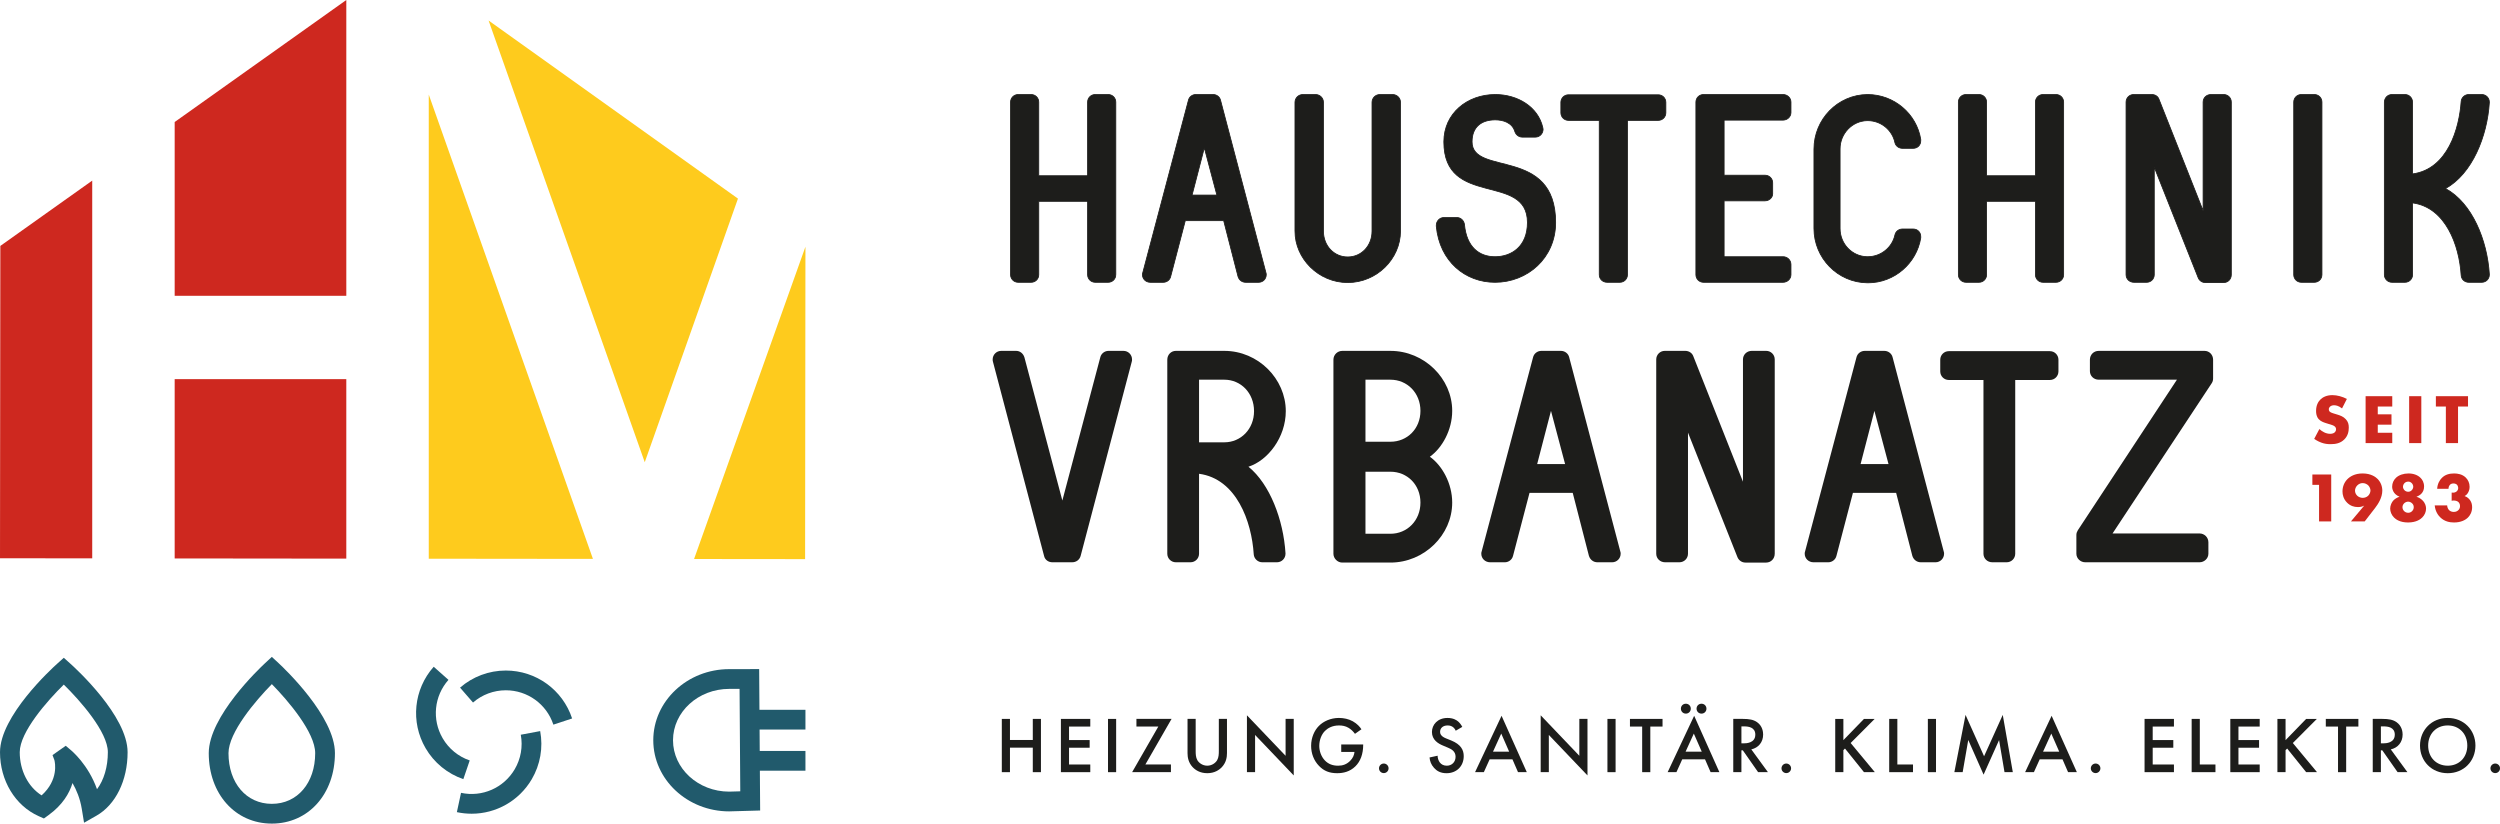 <svg xmlns="http://www.w3.org/2000/svg" id="b" viewBox="0 0 498.64 164.27"><defs><style>.d{fill:#215a6c;}.e{fill:none;stroke:#1d1d1b;stroke-miterlimit:10;stroke-width:.164px;}.f{fill:#1d1d1b;}.g{fill:#fecb1d;}.h{fill:#ce281f;}</style></defs><g id="c"><path class="f" d="M222.554,54.795c0,.833-.677,1.51-1.51,1.51h-2.605c-.833,0-1.51-.677-1.51-1.51v-14.637h-9.742v14.637c0,.833-.675,1.51-1.51,1.51h-2.605c-.833,0-1.51-.677-1.51-1.51V20.365c0-.835.677-1.512,1.51-1.512h2.605c.835,0,1.51.677,1.51,1.512v14.688h9.742v-14.688c0-.835.677-1.512,1.51-1.512h2.605c.833,0,1.51.677,1.51,1.512v34.431Z"></path><path class="e" d="M222.554,54.795c0,.833-.677,1.51-1.51,1.51h-2.605c-.833,0-1.51-.677-1.51-1.51v-14.637h-9.742v14.637c0,.833-.675,1.51-1.51,1.51h-2.605c-.833,0-1.51-.677-1.51-1.51V20.365c0-.835.677-1.512,1.51-1.512h2.605c.835,0,1.51.677,1.51,1.512v14.688h9.742v-14.688c0-.835.677-1.512,1.51-1.512h2.605c.833,0,1.51.677,1.51,1.512v34.431Z"></path><path class="f" d="M242.714,38.909l-2.501-9.429-2.447,9.429h4.948ZM241.986,18.853c.677,0,1.301.469,1.459,1.146l9.063,34.431c.051.104.051.262.051.366,0,.833-.675,1.51-1.51,1.51h-2.605c-.728,0-1.301-.469-1.51-1.146l-2.865-11.148h-7.657l-2.918,11.148c-.155.677-.78,1.146-1.457,1.146h-2.605c-.886,0-1.563-.677-1.563-1.51,0-.104,0-.262.053-.366l9.116-34.431c.155-.677.78-1.146,1.457-1.146h3.491Z"></path><path class="e" d="M242.714,38.909l-2.501-9.429-2.447,9.429h4.948ZM241.986,18.853c.677,0,1.301.469,1.459,1.146l9.063,34.431c.051.104.051.262.051.366,0,.833-.675,1.51-1.51,1.51h-2.605c-.728,0-1.301-.469-1.51-1.146l-2.865-11.148h-7.657l-2.918,11.148c-.155.677-.78,1.146-1.457,1.146h-2.605c-.886,0-1.563-.677-1.563-1.51,0-.104,0-.262.053-.366l9.116-34.431c.155-.677.78-1.146,1.457-1.146h3.491Z"></path><path class="f" d="M258.291,46.096v-25.681c0-.886.728-1.561,1.563-1.561h2.552c.833,0,1.563.675,1.563,1.561v25.681c0,2.969,2.134,5.157,4.844,5.157s4.846-2.187,4.846-5.157v-25.681c0-.886.728-1.561,1.563-1.561h2.552c.833,0,1.563.675,1.563,1.561v25.681c0,5.521-4.741,10.262-10.524,10.262s-10.522-4.741-10.522-10.262"></path><path class="e" d="M258.291,46.096v-25.681c0-.886.728-1.561,1.563-1.561h2.552c.833,0,1.563.675,1.563,1.561v25.681c0,2.969,2.134,5.157,4.844,5.157s4.846-2.187,4.846-5.157v-25.681c0-.886.728-1.561,1.563-1.561h2.552c.833,0,1.563.675,1.563,1.561v25.681c0,5.521-4.741,10.262-10.524,10.262s-10.522-4.741-10.522-10.262Z"></path><path class="f" d="M286.475,45.106v-.155c0-.835.677-1.563,1.51-1.563h2.605c.782,0,1.406.626,1.51,1.406.417,4.479,2.918,6.409,6.094,6.409,3.231,0,6.46-1.981,6.46-6.827,0-10.051-16.669-2.863-16.669-16.094,0-5.678,4.688-9.429,10.262-9.429,4.428,0,8.543,2.447,9.48,6.616,0,.104.053.209.053.313,0,.833-.677,1.563-1.512,1.563h-2.656c-.677,0-1.25-.471-1.459-1.095-.52-1.823-2.396-2.345-3.906-2.345-2.709,0-4.635,1.355-4.635,4.377,0,6.927,16.669.884,16.669,16.094,0,7.086-5.627,11.93-12.088,11.93-5.885,0-11.042-4.115-11.719-11.199"></path><path class="e" d="M286.475,45.106v-.155c0-.835.677-1.563,1.51-1.563h2.605c.782,0,1.406.626,1.51,1.406.417,4.479,2.918,6.409,6.094,6.409,3.231,0,6.46-1.981,6.46-6.827,0-10.051-16.669-2.863-16.669-16.094,0-5.678,4.688-9.429,10.262-9.429,4.428,0,8.543,2.447,9.48,6.616,0,.104.053.209.053.313,0,.833-.677,1.563-1.512,1.563h-2.656c-.677,0-1.25-.471-1.459-1.095-.52-1.823-2.396-2.345-3.906-2.345-2.709,0-4.635,1.355-4.635,4.377,0,6.927,16.669.884,16.669,16.094,0,7.086-5.627,11.93-12.088,11.93-5.885,0-11.042-4.115-11.719-11.199Z"></path><path class="f" d="M324.607,54.795c0,.833-.677,1.51-1.51,1.51h-2.552c-.886,0-1.563-.677-1.563-1.51v-30.786h-6.147c-.833,0-1.51-.677-1.51-1.51v-2.083c0-.833.677-1.51,1.51-1.51h17.919c.833,0,1.51.677,1.51,1.51v2.083c0,.833-.677,1.51-1.51,1.51h-6.147v30.786Z"></path><path class="e" d="M324.607,54.795c0,.833-.677,1.51-1.51,1.51h-2.552c-.886,0-1.563-.677-1.563-1.51v-30.786h-6.147c-.833,0-1.51-.677-1.51-1.51v-2.083c0-.833.677-1.51,1.51-1.51h17.919c.833,0,1.51.677,1.51,1.51v2.083c0,.833-.677,1.51-1.51,1.51h-6.147v30.786Z"></path><path class="f" d="M357.217,54.795c0,.833-.728,1.51-1.563,1.51h-15.887c-.833,0-1.51-.677-1.51-1.51V20.365c0-.835.677-1.512,1.51-1.512h15.887c.835,0,1.563.677,1.563,1.512v2.083c0,.833-.728,1.51-1.563,1.51h-11.772v10.991h8.179c.833,0,1.51.677,1.51,1.51v2.19c0,.78-.728,1.406-1.51,1.406h-8.179v11.148h11.772c.835,0,1.563.675,1.563,1.561v2.032Z"></path><path class="e" d="M357.217,54.795c0,.833-.728,1.51-1.563,1.51h-15.887c-.833,0-1.51-.677-1.51-1.51V20.365c0-.835.677-1.512,1.51-1.512h15.887c.835,0,1.563.677,1.563,1.512v2.083c0,.833-.728,1.51-1.563,1.51h-11.772v10.991h8.179c.833,0,1.51.677,1.51,1.51v2.19c0,.78-.728,1.406-1.51,1.406h-8.179v11.148h11.772c.835,0,1.563.675,1.563,1.561v2.032Z"></path><path class="f" d="M372.534,51.201c2.656,0,4.897-1.876,5.417-4.324.158-.728.782-1.199,1.512-1.199h2.134c.886,0,1.51.677,1.51,1.512v.26c-.833,5.052-5.261,8.959-10.522,8.959h-.104c-5.938-.051-10.678-4.948-10.678-10.833v-15.836c0-5.938,4.739-10.835,10.678-10.886,5.314,0,9.794,3.853,10.626,8.959v.26c0,.835-.624,1.51-1.51,1.51h-2.134c-.731,0-1.355-.466-1.512-1.146-.52-2.501-2.76-4.375-5.417-4.375h-.104c-3.022.051-5.417,2.605-5.417,5.625v15.89c0,3.074,2.394,5.574,5.417,5.625h.104Z"></path><path class="e" d="M372.534,51.201c2.656,0,4.897-1.876,5.417-4.324.158-.728.782-1.199,1.512-1.199h2.134c.886,0,1.51.677,1.51,1.512v.26c-.833,5.052-5.261,8.959-10.522,8.959h-.104c-5.938-.051-10.678-4.948-10.678-10.833v-15.836c0-5.938,4.739-10.835,10.678-10.886,5.314,0,9.794,3.853,10.626,8.959v.26c0,.835-.624,1.51-1.51,1.51h-2.134c-.731,0-1.355-.466-1.512-1.146-.52-2.501-2.76-4.375-5.417-4.375h-.104c-3.022.051-5.417,2.605-5.417,5.625v15.89c0,3.074,2.394,5.574,5.417,5.625h.104Z"></path><path class="f" d="M411.603,54.795c0,.833-.677,1.51-1.51,1.51h-2.605c-.833,0-1.51-.677-1.51-1.51v-14.637h-9.742v14.637c0,.833-.675,1.51-1.51,1.51h-2.605c-.833,0-1.51-.677-1.51-1.51V20.365c0-.835.677-1.512,1.51-1.512h2.605c.835,0,1.51.677,1.51,1.512v14.688h9.742v-14.688c0-.835.677-1.512,1.51-1.512h2.605c.833,0,1.51.677,1.51,1.512v34.431Z"></path><path class="e" d="M411.603,54.795c0,.833-.677,1.51-1.51,1.51h-2.605c-.833,0-1.51-.677-1.51-1.51v-14.637h-9.742v14.637c0,.833-.675,1.51-1.51,1.51h-2.605c-.833,0-1.51-.677-1.51-1.51V20.365c0-.835.677-1.512,1.51-1.512h2.605c.835,0,1.51.677,1.51,1.512v14.688h9.742v-14.688c0-.835.677-1.512,1.51-1.512h2.605c.833,0,1.51.677,1.51,1.512v34.431Z"></path><path class="f" d="M445.048,54.795c0,.886-.677,1.563-1.51,1.563h-3.7c-.624,0-1.197-.417-1.406-.99l-8.752-22.034v21.462c0,.833-.677,1.51-1.51,1.51h-2.552c-.886,0-1.563-.677-1.563-1.51V20.365c0-.835.677-1.512,1.51-1.512h3.646c.626,0,1.199.364,1.406.937l8.805,22.243v-21.668c0-.835.675-1.512,1.561-1.512h2.554c.833,0,1.51.677,1.51,1.512v34.431Z"></path><path class="e" d="M445.048,54.795c0,.886-.677,1.563-1.51,1.563h-3.7c-.624,0-1.197-.417-1.406-.99l-8.752-22.034v21.462c0,.833-.677,1.51-1.51,1.51h-2.552c-.886,0-1.563-.677-1.563-1.51V20.365c0-.835.677-1.512,1.51-1.512h3.646c.626,0,1.199.364,1.406.937l8.805,22.243v-21.668c0-.835.675-1.512,1.561-1.512h2.554c.833,0,1.51.677,1.51,1.512v34.431Z"></path><path class="f" d="M459.01,18.852h2.605c.833,0,1.51.677,1.51,1.51v34.431c0,.835-.678,1.512-1.512,1.512h-2.603c-.833,0-1.51-.677-1.51-1.51V20.362c0-.833.677-1.51,1.51-1.51Z"></path><path class="e" d="M459.01,18.852h2.605c.833,0,1.51.677,1.51,1.51v34.431c0,.835-.678,1.512-1.512,1.512h-2.603c-.833,0-1.51-.677-1.51-1.51V20.362c0-.833.677-1.51,1.51-1.51Z"></path><path class="f" d="M496.515,54.795c0,.833-.677,1.51-1.51,1.51h-2.605c-.782,0-1.459-.573-1.51-1.406-.364-5.938-3.074-13.544-9.689-14.428v14.324c0,.833-.677,1.51-1.51,1.51h-2.605c-.833,0-1.51-.677-1.51-1.51V20.416c0-.886.677-1.563,1.51-1.563h2.605c.833,0,1.51.677,1.51,1.563v14.273c7.033-.937,9.325-9.116,9.689-14.431.051-.78.728-1.406,1.51-1.406h2.605c.833,0,1.51.677,1.51,1.512v.102c-.417,6.669-3.387,14.169-8.752,17.14,5.365,2.916,8.335,10.364,8.752,17.084v.104Z"></path><path class="e" d="M496.515,54.795c0,.833-.677,1.51-1.51,1.51h-2.605c-.782,0-1.459-.573-1.51-1.406-.364-5.938-3.074-13.544-9.689-14.428v14.324c0,.833-.677,1.51-1.51,1.51h-2.605c-.833,0-1.51-.677-1.51-1.51V20.416c0-.886.677-1.563,1.51-1.563h2.605c.833,0,1.51.677,1.51,1.563v14.273c7.033-.937,9.325-9.116,9.689-14.431.051-.78.728-1.406,1.51-1.406h2.605c.833,0,1.51.677,1.51,1.512v.102c-.417,6.669-3.387,14.169-8.752,17.14,5.365,2.916,8.335,10.364,8.752,17.084v.104Z"></path><path class="f" d="M215.528,110.918c-.234.763-.88,1.231-1.7,1.231h-3.93c-.763,0-1.465-.469-1.642-1.231l-10.205-38.763c-.058-.175-.058-.292-.058-.469,0-.939.763-1.702,1.7-1.702h2.993c.76,0,1.406.528,1.64,1.291l7.566,28.559,7.566-28.559c.175-.763.88-1.291,1.64-1.291h2.993c.937,0,1.7.763,1.7,1.702,0,.177,0,.294-.058.469l-10.205,38.763Z"></path><path class="f" d="M244.203,88.223c3.284,0,5.923-2.639,5.923-6.215,0-3.636-2.639-6.275-5.923-6.275h-5.044v12.49h5.044ZM256.401,110.332v.117c0,.937-.763,1.7-1.702,1.7h-2.931c-.88,0-1.642-.703-1.702-1.583-.409-6.569-3.459-15.072-10.908-16.068v15.951c0,.937-.76,1.7-1.7,1.7h-2.931c-.939,0-1.702-.763-1.702-1.7v-38.704c0-.997.763-1.761,1.702-1.761h9.674c6.743,0,12.258,5.572,12.258,12.024,0,5.218-3.578,9.851-7.448,11.082,4.281,3.461,6.978,10.616,7.389,17.242"></path><path class="f" d="M277.335,106.461c3.342,0,5.981-2.639,5.981-6.215,0-3.578-2.639-6.158-5.981-6.158h-4.984v12.373h4.984ZM277.335,88.107c3.342,0,5.981-2.582,5.981-6.158,0-3.578-2.639-6.217-5.981-6.217h-4.984v12.375h4.984ZM289.651,100.245c0,6.45-5.572,11.962-12.315,11.962h-9.617c-.939,0-1.759-.82-1.759-1.757v-38.706c0-.997.82-1.759,1.759-1.759h9.617c6.743,0,12.315,5.512,12.315,11.964,0,3.811-1.994,7.389-4.456,9.148,2.462,1.759,4.456,5.336,4.456,9.148"></path><path class="f" d="M312.169,92.563l-2.816-10.614-2.756,10.614h5.572ZM311.347,69.985c.762,0,1.468.528,1.642,1.291l10.205,38.763c.057.117.057.294.057.411,0,.937-.763,1.7-1.7,1.7h-2.933c-.82,0-1.465-.528-1.7-1.291l-3.227-12.55h-8.62l-3.284,12.55c-.175.763-.878,1.291-1.64,1.291h-2.933c-.997,0-1.759-.763-1.759-1.7,0-.117,0-.294.058-.411l10.264-38.763c.175-.763.88-1.291,1.64-1.291h3.93Z"></path><path class="f" d="M353.98,110.449c0,.997-.763,1.759-1.702,1.759h-4.162c-.705,0-1.348-.469-1.585-1.114l-9.851-24.806v24.16c0,.937-.763,1.7-1.7,1.7h-2.875c-.995,0-1.759-.763-1.759-1.7v-38.763c0-.937.765-1.702,1.702-1.702h4.104c.705,0,1.348.411,1.583,1.056l9.911,25.042v-24.397c0-.937.763-1.702,1.762-1.702h2.871c.939,0,1.702.765,1.702,1.702v38.763Z"></path><path class="f" d="M376.676,92.563l-2.816-10.614-2.756,10.614h5.572ZM375.854,69.985c.762,0,1.468.528,1.642,1.291l10.205,38.763c.057.117.057.294.057.411,0,.937-.763,1.7-1.7,1.7h-2.933c-.82,0-1.465-.528-1.7-1.291l-3.227-12.55h-8.62l-3.284,12.55c-.175.763-.878,1.291-1.642,1.291h-2.931c-.997,0-1.759-.763-1.759-1.7,0-.117,0-.294.058-.411l10.264-38.763c.175-.763.88-1.291,1.64-1.291h3.93Z"></path><path class="f" d="M401.949,110.449c0,.937-.763,1.7-1.7,1.7h-2.873c-.997,0-1.762-.763-1.762-1.7v-34.659h-6.918c-.939,0-1.702-.763-1.702-1.7v-2.345c0-.939.763-1.702,1.702-1.702h20.173c.937,0,1.7.763,1.7,1.702v2.345c0,.937-.763,1.7-1.7,1.7h-6.92v34.659Z"></path><path class="f" d="M440.476,110.449c0,.937-.82,1.7-1.759,1.7h-22.812c-.939,0-1.759-.763-1.759-1.7v-3.753c0-.354.117-.645.294-.939l19.762-30.024h-15.6c-.995,0-1.757-.763-1.757-1.702v-2.285c0-.997.762-1.761,1.757-1.761h21.112c.939,0,1.702.765,1.702,1.761v3.693c0,.351-.06.645-.236.939l-19.819,30.024h17.357c.939,0,1.759.763,1.759,1.759v2.288Z"></path><path class="h" d="M462.615,85.574c.52.49,1.306.954,2.147.954.49,0,.786-.155.939-.324.141-.141.239-.351.239-.588,0-.183-.07-.394-.266-.562-.239-.211-.603-.309-1.208-.49l-.63-.198c-.392-.126-.967-.334-1.346-.756-.477-.52-.535-1.178-.535-1.655,0-1.152.449-1.853.856-2.26.477-.477,1.263-.884,2.4-.884.924,0,2.004.294,2.888.758l-.967,1.894c-.731-.575-1.278-.63-1.6-.63-.239,0-.56.055-.801.279-.138.141-.236.296-.236.507,0,.168.028.294.126.42.07.083.239.253.814.42l.743.226c.59.183,1.206.394,1.698.927.477.505.603,1.025.603,1.668,0,.856-.211,1.685-.884,2.358-.799.801-1.768.954-2.763.954-.59,0-1.15-.055-1.838-.309-.155-.055-.743-.281-1.416-.743l1.037-1.964Z"></path><polygon class="h" points="477.151 81.084 474.26 81.084 474.26 82.641 476.997 82.641 476.997 84.703 474.26 84.703 474.26 86.318 477.151 86.318 477.151 88.379 471.834 88.379 471.834 79.023 477.151 79.023 477.151 81.084"></polygon><rect class="h" x="480.52" y="79.023" width="2.426" height="9.357"></rect><polygon class="h" points="490.269 81.084 490.269 88.379 487.841 88.379 487.841 81.084 485.849 81.084 485.849 79.023 492.261 79.023 492.261 81.084 490.269 81.084"></polygon><polygon class="h" points="462.55 96.706 461.217 96.706 461.217 94.642 464.976 94.642 464.976 104.001 462.55 104.001 462.55 96.706"></polygon><path class="h" d="M470.184,96.804c-.281.281-.464.673-.464,1.067,0,.392.196.771.449,1.01.281.266.701.42,1.095.42.349,0,.756-.126,1.052-.392.279-.253.49-.701.49-1.067,0-.364-.196-.784-.449-1.037-.251-.239-.658-.449-1.093-.449-.296,0-.716.085-1.08.449M468.906,104.001l2.652-3.157c-.392.211-.771.294-1.248.294-.801,0-1.517-.239-2.147-.854-.758-.745-.939-1.615-.939-2.26,0-.939.337-1.783.939-2.413.547-.56,1.502-1.178,3.071-1.178,1.727,0,2.639.743,3.003,1.108.603.618.927,1.459.927,2.315,0,1.416-.856,2.707-1.419,3.438l-2.09,2.707h-2.75Z"></path><path class="h" d="M479.569,96.384c-.181.196-.281.462-.281.716,0,.239.128.49.296.673.211.224.49.309.743.309.211,0,.462-.058.688-.281.209-.211.322-.477.322-.716,0-.253-.113-.547-.322-.743-.198-.183-.407-.281-.675-.281-.349,0-.603.141-.771.324M479.526,100.382c-.224.224-.337.505-.337.771,0,.253.085.547.324.786.196.196.477.337.799.337.337,0,.575-.113.786-.322.224-.226.337-.477.337-.801,0-.309-.113-.56-.337-.771-.251-.239-.547-.324-.786-.324-.266,0-.56.113-.786.324M483.175,99.792c.575.562.716,1.193.716,1.655,0,.633-.266,1.278-.758,1.768-.322.324-1.165.997-2.833.997-1.6,0-2.428-.618-2.792-.982-.505-.505-.771-1.178-.771-1.783,0-.616.294-1.289.686-1.683.296-.294.773-.562,1.18-.688-.324-.126-.633-.322-.843-.532-.294-.294-.63-.771-.63-1.487,0-.703.309-1.333.771-1.768.575-.535,1.474-.856,2.498-.856,1.01,0,1.866.337,2.413.897.349.351.686.914.686,1.712,0,.673-.251,1.137-.575,1.459-.224.224-.588.449-.954.575.507.155.914.422,1.208.716"></path><path class="h" d="M488.1,100.802c.015.351.153.716.379.939.211.226.547.366.954.366.477,0,.771-.211.954-.407.209-.239.279-.492.279-.773,0-.407-.196-.686-.364-.826-.239-.198-.603-.268-.897-.268-.155,0-.281.015-.407.058v-1.642c.49.07.799-.07.995-.239.226-.196.309-.449.309-.658,0-.253-.113-.535-.251-.675-.155-.153-.422-.251-.688-.251-.294,0-.535.098-.673.239-.211.196-.324.532-.324.829h-2.258c.055-.982.49-1.727.912-2.147.688-.716,1.57-.912,2.469-.912.701,0,1.627.141,2.328.826.464.464.758,1.095.758,1.81,0,.407-.07.771-.281,1.15-.168.309-.377.547-.716.716.577.211.914.575,1.11.856.266.392.392.841.392,1.374,0,.997-.435,1.657-.826,2.049-.505.505-1.404.995-2.792.995-.899,0-1.866-.209-2.679-.967-.477-.435-1.052-1.233-1.165-2.441h2.484Z"></path><polygon class="f" points="201.442 147.593 205.997 147.593 205.997 143.389 207.622 143.389 207.622 154.013 205.997 154.013 205.997 149.123 201.442 149.123 201.442 154.013 199.817 154.013 199.817 143.389 201.442 143.389 201.442 147.593"></polygon><polygon class="f" points="217.464 144.917 213.226 144.917 213.226 147.61 217.338 147.61 217.338 149.138 213.226 149.138 213.226 152.483 217.464 152.483 217.464 154.013 211.603 154.013 211.603 143.389 217.464 143.389 217.464 144.917"></polygon><rect class="f" x="220.999" y="143.391" width="1.623" height="10.622"></rect><polygon class="f" points="228.452 152.482 233.55 152.482 233.55 154.013 225.808 154.013 231.034 144.917 226.667 144.917 226.667 143.388 233.676 143.388 228.452 152.482"></polygon><path class="f" d="M238.484,143.388v6.403c0,.574.017,1.274.334,1.831.32.542,1.036,1.099,1.976,1.099s1.656-.557,1.974-1.099c.32-.557.334-1.257.334-1.831v-6.403h1.625v6.832c0,.845-.174,1.865-.988,2.756-.557.605-1.497,1.242-2.945,1.242-1.45,0-2.39-.637-2.947-1.242-.811-.891-.988-1.911-.988-2.756v-6.832h1.625Z"></path><polygon class="f" points="248.709 154.012 248.709 142.671 256.418 150.747 256.418 143.388 258.043 143.388 258.043 154.666 250.334 146.589 250.334 154.012 248.709 154.012"></polygon><path class="f" d="M267.518,148.485h4.379v.08c0,1.816-.54,3.296-1.574,4.299-1.099,1.068-2.407,1.354-3.618,1.354-1.545,0-2.642-.444-3.614-1.448-1.036-1.068-1.579-2.485-1.579-4.013,0-1.656.668-3.09,1.545-3.967.908-.923,2.359-1.593,3.998-1.593.956,0,1.944.208,2.773.671.874.494,1.417,1.114,1.72,1.591l-1.291.908c-.317-.446-.797-.923-1.305-1.209-.591-.351-1.228-.462-1.879-.462-1.387,0-2.279.572-2.804,1.097-.7.702-1.131,1.833-1.131,2.979,0,1.068.399,2.136,1.099,2.884.734.78,1.64,1.068,2.659,1.068.925,0,1.69-.271,2.373-.942.591-.574.828-1.194.893-1.799h-2.644v-1.497Z"></path><path class="f" d="M276.006,152.291c.526,0,.954.431.954.956s-.429.954-.954.954-.956-.429-.956-.954.431-.956.956-.956"></path><path class="f" d="M290.355,145.746c-.095-.24-.24-.462-.477-.668-.334-.271-.685-.383-1.148-.383-.988,0-1.497.589-1.497,1.274,0,.317.111.874,1.148,1.291l1.066.429c1.959.797,2.502,1.911,2.502,3.122,0,2.024-1.434,3.41-3.424,3.41-1.228,0-1.959-.462-2.502-1.068-.574-.637-.828-1.339-.891-2.071l1.608-.351c0,.526.191,1.02.446,1.354.303.383.748.639,1.387.639.986,0,1.751-.719,1.751-1.785,0-1.085-.828-1.528-1.53-1.816l-1.02-.431c-.874-.366-2.165-1.097-2.165-2.691,0-1.434,1.116-2.802,3.107-2.802,1.146,0,1.799.429,2.134.715.286.256.589.622.811,1.068l-1.305.765Z"></path><path class="f" d="M301.008,149.919l-1.577-3.601-1.64,3.601h3.216ZM301.662,151.448h-4.539l-1.162,2.565h-1.753l5.289-11.246,5.033,11.246h-1.753l-1.114-2.565Z"></path><polygon class="f" points="307.299 154.012 307.299 142.671 315.008 150.747 315.008 143.388 316.633 143.388 316.633 154.666 308.924 146.589 308.924 154.012 307.299 154.012"></polygon><rect class="f" x="320.613" y="143.391" width="1.625" height="10.622"></rect><polygon class="f" points="329.165 144.917 329.165 154.013 327.54 154.013 327.54 144.917 325.104 144.917 325.104 143.389 331.602 143.389 331.602 144.917 329.165 144.917"></polygon><path class="f" d="M339.375,140.361c.557,0,.986.431.986.988s-.429.988-.986.988c-.559,0-.988-.431-.988-.988s.429-.988.988-.988M339.423,149.919l-1.579-3.601-1.64,3.601h3.218ZM336.253,140.361c.557,0,.986.431.986.988s-.429.988-.986.988c-.559,0-.988-.431-.988-.988s.429-.988.988-.988M340.075,151.448h-4.539l-1.162,2.565h-1.753l5.289-11.246,5.033,11.246h-1.753l-1.114-2.565Z"></path><path class="f" d="M347.336,148.263h.511c.446,0,2.26-.048,2.26-1.736,0-1.499-1.417-1.642-2.214-1.642h-.557v3.378ZM347.607,143.388c1.291,0,2.119.16,2.802.622,1.165.78,1.259,2.037,1.259,2.499,0,1.528-.94,2.644-2.357,2.962l3.313,4.541h-1.959l-3.044-4.349h-.286v4.349h-1.625v-10.624h1.896Z"></path><path class="f" d="M356.287,152.291c.526,0,.956.431.956.956s-.431.954-.956.954-.956-.429-.956-.954.431-.956.956-.956"></path><polygon class="f" points="367.673 147.624 371.782 143.389 373.916 143.389 369.121 148.198 373.948 154.013 371.782 154.013 367.992 149.298 367.673 149.617 367.673 154.013 366.048 154.013 366.048 143.389 367.673 143.389 367.673 147.624"></polygon><polygon class="f" points="378.438 143.388 378.438 152.482 381.56 152.482 381.56 154.012 376.813 154.012 376.813 143.388 378.438 143.388"></polygon><rect class="f" x="384.523" y="143.391" width="1.625" height="10.622"></rect><polygon class="f" points="389.809 154.012 392.04 142.591 395.735 150.842 399.462 142.591 401.468 154.012 399.811 154.012 398.729 147.609 395.638 154.506 392.58 147.592 391.466 154.012 389.809 154.012"></polygon><path class="f" d="M410.722,149.919l-1.579-3.601-1.64,3.601h3.218ZM411.374,151.448h-4.539l-1.162,2.565h-1.753l5.289-11.246,5.033,11.246h-1.753l-1.114-2.565Z"></path><path class="f" d="M417.982,152.291c.526,0,.956.431.956.956s-.431.954-.956.954-.956-.429-.956-.954.431-.956.956-.956"></path><polygon class="f" points="433.606 144.917 429.368 144.917 429.368 147.61 433.479 147.61 433.479 149.138 429.368 149.138 429.368 152.483 433.606 152.483 433.606 154.013 427.745 154.013 427.745 143.389 433.606 143.389 433.606 144.917"></polygon><polygon class="f" points="438.764 143.388 438.764 152.482 441.886 152.482 441.886 154.012 437.139 154.012 437.139 143.388 438.764 143.388"></polygon><polygon class="f" points="450.71 144.917 446.472 144.917 446.472 147.61 450.583 147.61 450.583 149.138 446.472 149.138 446.472 152.483 450.71 152.483 450.71 154.013 444.849 154.013 444.849 143.389 450.71 143.389 450.71 144.917"></polygon><polygon class="f" points="455.869 147.624 459.978 143.389 462.112 143.389 457.317 148.198 462.143 154.013 459.978 154.013 456.188 149.298 455.869 149.617 455.869 154.013 454.244 154.013 454.244 143.389 455.869 143.389 455.869 147.624"></polygon><polygon class="f" points="467.957 144.917 467.957 154.013 466.332 154.013 466.332 144.917 463.896 144.917 463.896 143.389 470.394 143.389 470.394 144.917 467.957 144.917"></polygon><path class="f" d="M474.884,148.263h.511c.446,0,2.26-.048,2.26-1.736,0-1.499-1.417-1.642-2.214-1.642h-.557v3.378ZM475.155,143.388c1.291,0,2.119.16,2.802.622,1.165.78,1.259,2.037,1.259,2.499,0,1.528-.94,2.644-2.357,2.962l3.313,4.541h-1.959l-3.044-4.349h-.286v4.349h-1.625v-10.624h1.896Z"></path><path class="f" d="M492.117,148.708c0-2.357-1.625-4.013-3.902-4.013-2.279,0-3.904,1.656-3.904,4.013,0,2.359,1.625,4.015,3.904,4.015,2.277,0,3.902-1.656,3.902-4.015M493.742,148.708c0,3.122-2.342,5.512-5.527,5.512-3.187,0-5.529-2.39-5.529-5.512s2.342-5.51,5.529-5.51c3.185,0,5.527,2.388,5.527,5.51"></path><path class="f" d="M497.69,152.291c.526,0,.954.431.954.956s-.429.954-.954.954-.956-.429-.956-.954.431-.956.956-.956"></path><polygon class="h" points="69.073 0 34.84 24.335 34.84 58.994 69.073 58.994 69.073 0"></polygon><polygon class="g" points="128.6 92.195 147.19 39.612 97.451 4.093 128.6 92.195"></polygon><polygon class="h" points="69.072 75.619 34.839 75.619 34.839 111.383 69.072 111.422 69.072 75.619"></polygon><polygon class="g" points="85.518 18.862 85.518 111.439 118.264 111.475 85.518 18.862"></polygon><polygon class="g" points="138.436 111.497 160.583 111.52 160.651 49.223 160.647 49.221 138.436 111.497"></polygon><polygon class="h" points=".068 49.049 .001 111.347 18.394 111.366 18.394 36.023 .068 49.049"></polygon><path class="d" d="M12.724,136.546c-3.287,3.223-8.786,9.459-8.786,13.485,0,3.659,1.678,6.914,4.36,8.611,3.429-3.088,2.673-6.569,2.554-7.029l-.377-1.007,2.637-1.857.858.726c.36.288,3.629,3.018,5.38,7.938,1.37-1.815,2.162-4.432,2.162-7.382,0-4.026-5.5-10.262-8.788-13.485M16.765,164.095l-.458-2.786c-.339-2.055-1.061-3.77-1.845-5.125-.622,2.058-1.983,4.371-4.788,6.401l-.918.665-1.037-.462c-4.688-2.094-7.719-7.099-7.719-12.756,0-7.21,10.243-16.607,11.41-17.655l1.314-1.18,1.314,1.18c1.169,1.048,11.41,10.445,11.41,17.655,0,5.636-2.386,10.49-6.228,12.671l-2.456,1.393Z"></path><path class="d" d="M54.22,136.453c-3.252,3.308-8.646,9.651-8.646,13.768,0,5.953,3.555,10.111,8.646,10.111s8.646-4.158,8.646-10.111c0-4.117-5.391-10.46-8.646-13.768M54.22,164.271c-7.291,0-12.584-5.909-12.584-14.049,0-7.321,10.094-16.893,11.244-17.96l1.34-1.242,1.34,1.242c1.15,1.067,11.244,10.639,11.244,17.96,0,8.141-5.293,14.049-12.584,14.049"></path><path class="d" d="M110.374,144.535c-1.353-4.1-5.165-6.854-9.485-6.854-2.407,0-4.733.867-6.545,2.445l-2.584-2.973c2.53-2.198,5.772-3.41,9.129-3.41,6.024,0,11.338,3.842,13.223,9.559l-3.738,1.233Z"></path><path class="d" d="M94.07,162.301c-.976,0-1.962-.102-2.944-.313l.829-3.851c4.219.912,8.526-.984,10.712-4.711,1.218-2.075,1.646-4.518,1.206-6.88l3.87-.724c.616,3.295.019,6.703-1.678,9.598-2.541,4.328-7.129,6.882-11.994,6.882"></path><path class="d" d="M92.416,155.404c-3.172-1.084-5.847-3.278-7.534-6.179-3.027-5.208-2.375-11.734,1.621-16.237l2.946,2.613c-2.865,3.229-3.333,7.909-1.161,11.645,1.208,2.081,3.127,3.655,5.399,4.43l-1.272,3.727Z"></path><path class="d" d="M147.512,137.398l-2.06.004c-6.185,0-11.216,4.596-11.216,10.247,0,5.642,5.016,10.234,11.187,10.247l2.23-.062-.141-20.437ZM145.478,161.835h-.028c-8.354,0-15.15-6.364-15.15-14.186s6.797-14.186,15.15-14.186l5.97-.009.196,28.207-6.139.173Z"></path><rect class="d" x="148.585" y="141.574" width="12.066" height="3.938"></rect><rect class="d" x="148.585" y="149.781" width="12.066" height="3.938"></rect></g></svg>
